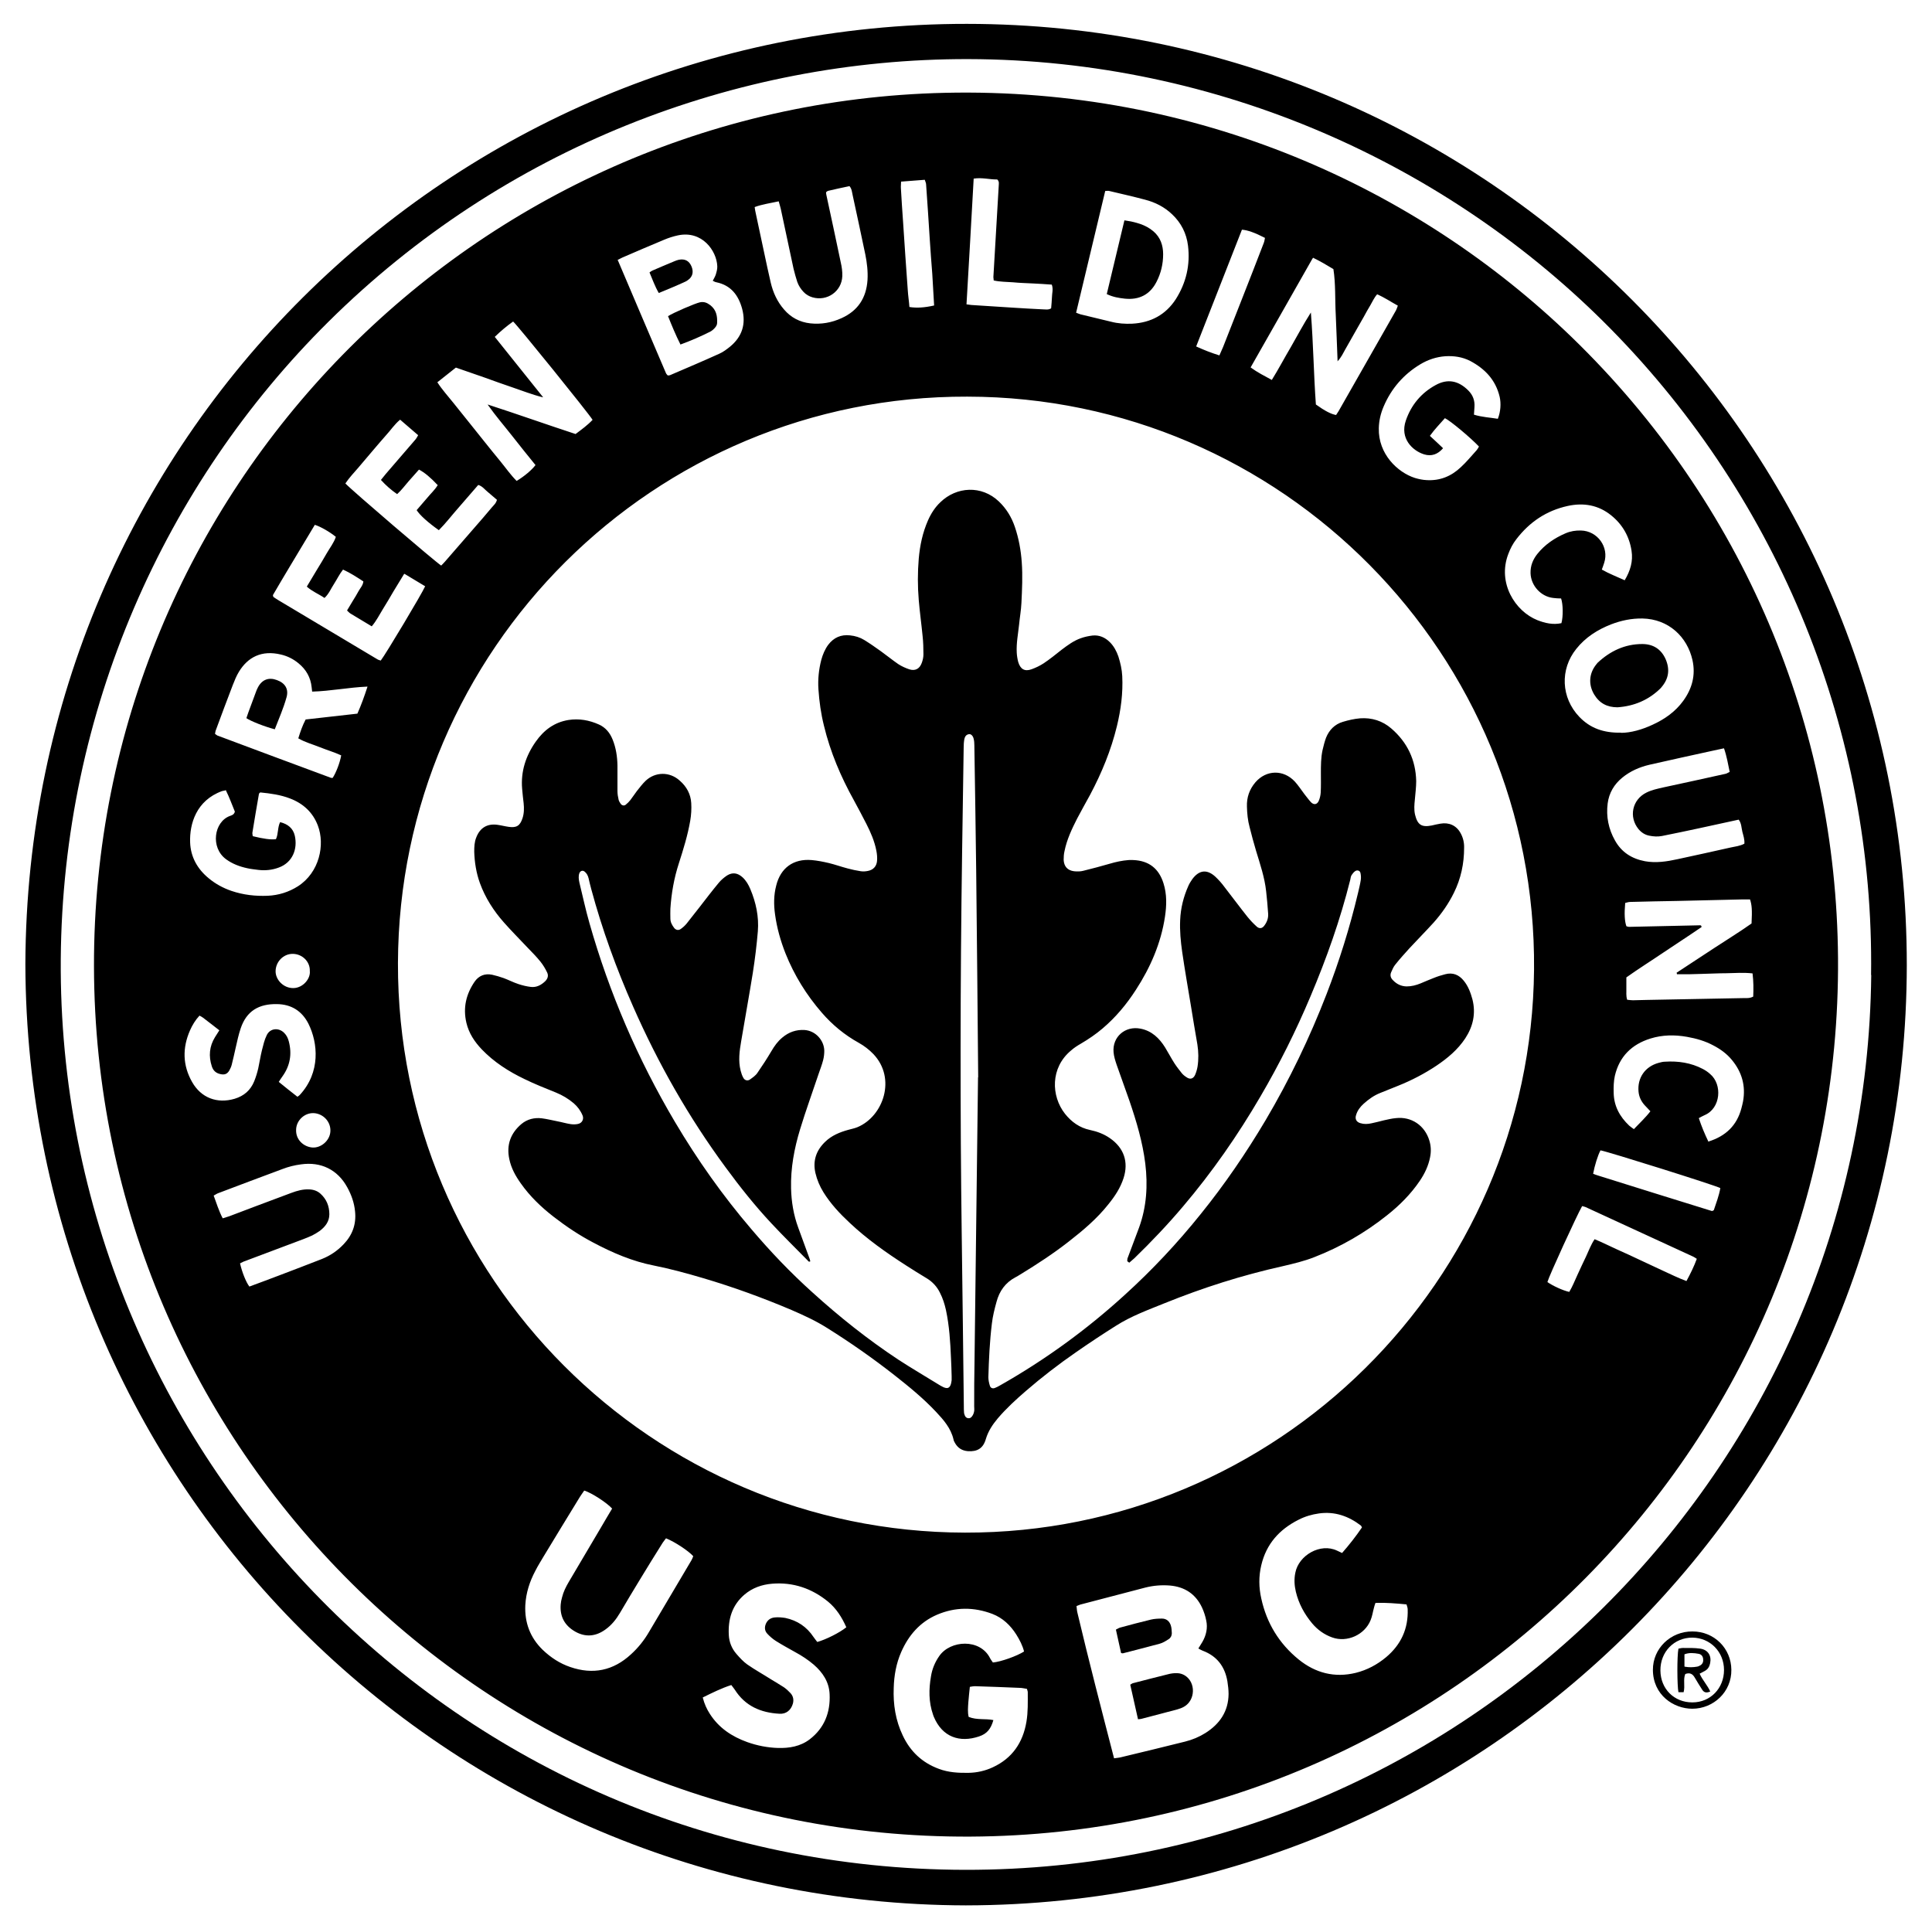 <?xml version="1.0" encoding="UTF-8"?> <svg xmlns="http://www.w3.org/2000/svg" version="1.1" viewBox="0 0 1157.4 1155.7"><g><g id="Layer_1"><g><path d="M578.7,1141.4c-311.3-.8-562.7-251.4-563.5-563.9C16.3,263.4,269.8,14.1,579.2,14.3c311.4.2,563.3,252.4,563.1,564-.3,310.5-251.2,562.5-563.6,563.1ZM1120.9,584.1c2-145.4-55-284.5-155.9-387-96.7-98.3-234.5-161.4-385.1-161.7-139.4-.2-278.4,53.5-383.1,157.3-98,97.1-159.3,233.1-160.4,381.9-2.1,296.5,237.4,545.1,541.9,545.5,298.8.4,539.6-240.7,542.7-536.1Z"></path><path d="M1037.2,1000.2c.2,13.4-10.8,23.4-23.4,23.4-11.2,0-23.5-8.2-23.6-23.2-.1-12.9,10.6-23.2,23.7-23.1,13,0,23.2,10.1,23.3,23ZM1013.9,1019.8c10.7,0,18.9-8.4,18.9-19.4,0-10.9-8.3-19.3-19-19.4-10.9,0-19.2,8.5-19.1,19.7.1,11,8.2,19.1,19.1,19.1Z"></path><path d="M1101.1,573.9c2.1,289.4-231.4,524.8-519.7,526.3-289.2,1.4-524.5-232.4-525.1-521.2-.6-285.8,228-517,509.8-523.4,150.7-3.4,282.5,56.5,375.6,146.5,102.7,99.4,158.4,232.9,159.4,371.8ZM579.5,237.6c-187.7-.6-340.5,151.4-341.1,339.3-.5,188.6,152.5,340.9,339.7,341.2,186.6.4,339.2-150.7,340.9-337.2,1.7-188.8-151-343.1-339.5-343.3ZM667.4,1053.3c2.1-.3,3.5-.4,4.8-.8,12.6-3,25.2-6.1,37.7-9.2,4.4-1.1,8.5-2.8,12.3-5.2,8.5-5.4,13.7-12.9,13.8-23.3,0-2.5-.3-5.1-.7-7.6-1.5-8.9-6.3-15.2-14.9-18.4-.8-.3-1.6-.8-2.5-1.3.9-1.5,1.7-2.7,2.4-3.9,2.3-4,3.3-8.4,2.3-12.9-.5-2.6-1.4-5.3-2.5-7.7-3.8-8.1-10.3-12.4-19.2-13.2-5-.4-9.9,0-14.7,1.2-13,3.4-26,6.8-39,10.2-.7.2-1.4.6-2.3.9.2,1.4.2,2.6.5,3.8,6.9,29.1,14.4,58,22,87.4ZM613.5,989.4c-.9-3.7-2.7-7.1-4.7-10.3-3.5-5.5-8.1-9.9-14.3-12.3-11.1-4.2-22.2-4.2-33.2.5-10.2,4.4-17,12.3-21.4,22.3-3,6.8-4.3,14.1-4.5,21.5-.4,9.9,1.1,19.5,5.4,28.5,4.5,9.6,11.6,16.3,21.6,20,5.8,2.2,11.8,2.5,17.9,2.4,5-.1,9.9-1.2,14.4-3.3,11.7-5.4,18.1-14.8,20.2-27.3,1-5.9.8-11.8.8-17.7,0-.6-.3-1.2-.5-2-1.5-.2-2.9-.6-4.3-.6-8.9-.4-17.9-.7-26.9-1-.9,0-1.8.2-3,.4-.3,3.2-.7,6.2-.9,9.2-.2,3-.5,6,.2,8.8,5,2,10,.9,14.8,1.9-1.5,5.3-3.8,8.2-8.6,9.8-11.6,3.9-22,.4-27.1-11.8-.2-.4-.3-.9-.5-1.4-2.6-7.5-2.5-15.1-1.2-22.7.7-4.5,2.4-8.6,5-12.3,6.6-9.5,24.4-10.6,30.4,1.3.5,1,1.2,1.8,1.7,2.6,4.8-.4,14.5-3.9,18.7-6.6ZM421,1016.9c1,3.9,2.4,6.9,4.2,9.7,5.4,8.5,13.3,13.7,22.5,17,5.9,2.1,12.1,3.3,18.3,3.5,6.8.2,13.5-.9,19.1-5.2,8.8-6.8,12.4-16.1,11.9-27-.3-7.3-4.1-13-9.5-17.7-3.4-2.9-7.2-5.4-11.1-7.5-3.9-2.2-7.8-4.3-11.6-6.7-1.9-1.2-3.6-2.7-5.1-4.3-1.7-1.8-1.8-4-.8-6.2,1.1-2.3,3-3.4,5.3-3.6,2-.2,4.2,0,6.2.3,7.2,1.5,12.9,5.3,17,11.5.7,1,1.5,2,2.2,2.9,5.1-1.4,13.5-5.6,17.4-8.8-2.6-5.9-6-11.3-11-15.4-9.7-7.9-20.9-11.7-33.4-10.7-6.2.5-11.9,2.5-16.7,6.6-7.4,6.4-9.8,14.7-9.3,24.1.2,4.3,1.8,8.2,4.6,11.4,2,2.3,4.1,4.6,6.5,6.3,4.6,3.2,9.5,5.9,14.2,8.9,2.6,1.6,5.2,3.1,7.8,4.8,1.4,1,2.7,2.2,3.9,3.5,1.6,1.8,2,3.9,1.4,6.2-1.1,3.9-4,6.4-8.1,6.1-11.1-.6-20.5-4.6-26.7-14.4-.6-.9-1.3-1.7-2.1-2.8-5.9,1.9-11.3,4.6-17,7.4ZM399,921.5c-.8,1.1-1.7,2.1-2.4,3.3-4.4,7-8.8,14.1-13.1,21.2-4.1,6.7-8.1,13.4-12.1,20.2-2.3,3.9-5.1,7.4-8.8,10-5.7,4.1-11.8,4.7-18,1.2-6.3-3.6-9.3-9-8.7-16.3.1-1.4.4-2.8.8-4.2.8-3.3,2.3-6.3,4-9.2,6.5-11,13-22,19.5-33,2.2-3.7,4.3-7.4,6.5-11-3-3.4-12.2-9.4-16.7-10.8-.8,1.2-1.8,2.5-2.6,3.8-7.3,11.9-14.5,23.7-21.7,35.6-1.7,2.9-3.5,5.7-5,8.7-3.4,6.4-5.6,13.2-6,20.5-.5,10.5,2.9,19.5,10.4,26.8,4.8,4.6,10.3,8.2,16.5,10.3,13.6,4.7,25.8,2.2,36.4-7.6,4.3-3.9,7.9-8.4,10.8-13.4,8.5-14.3,16.9-28.6,25.4-42.9.5-.8.8-1.7,1.1-2.5-2.9-3.2-10.9-8.5-16.3-10.7ZM824,960.2c-.4,1.1-.7,2-.9,2.9-.7,2.5-1,5-2,7.4-3.5,8.8-14.1,13.6-23,10.4-4.8-1.7-8.8-4.6-12-8.4-4.7-5.6-8.1-11.9-9.8-19-.9-3.8-1.1-7.6-.3-11.4,2-10.4,15-18,25-13.2.8.4,1.7.8,3,1.4,4.3-4.9,8.3-10,11.9-15.3-.3-.6-.4-.9-.6-1.1-7.4-5.7-15.7-8.6-25.1-7.3-4.3.6-8.4,1.8-12.3,3.8-11.5,5.8-19.3,14.5-22.3,27.2-1.6,6.7-1.5,13.4,0,20,3.2,14.7,10.7,27,22.4,36.5,10,8.1,21.5,11.1,34.2,8,6.8-1.7,12.8-4.9,18.2-9.4,8.9-7.5,13.3-17,12.9-28.7,0-.9-.4-1.8-.7-2.9-6.2-.6-12.2-1.1-18.3-.9ZM370,155.6c9.7,22.9,19.3,45.3,28.9,67.8.2.6.7,1,1.1,1.5.6,0,1.1,0,1.5-.2,9.8-4.2,19.7-8.4,29.4-12.8,2.3-1,4.4-2.6,6.4-4.2,7.3-6,9.7-13.6,7.3-22.7-2.2-8.1-6.7-14.1-15.4-15.9-.7-.1-1.4-.5-2.2-.9.7-1.4,1.4-2.5,1.8-3.7.5-1.7,1-3.4.9-5.1-.4-9.2-9.1-21.5-23.6-18.4-2.8.6-5.6,1.5-8.2,2.6-8.4,3.5-16.8,7.1-25.1,10.7-.7.3-1.4.7-2.6,1.3ZM325.2,238c-6.8-1.7-12.4-4-18.1-5.9-5.6-1.9-11.2-3.9-16.7-5.9-5.7-2-11.4-4-17.3-6-3.7,2.9-7.3,5.8-11.1,8.8,2.9,4.5,6.4,8.3,9.5,12.2,3.1,3.9,6.2,7.7,9.3,11.6,3.2,4,6.4,8,9.6,12,3.1,3.9,6.2,7.7,9.4,11.6,3.2,3.9,6.1,8.1,9.7,11.7,4.8-2.9,9.1-6.6,11.3-9.5-4.7-5.8-9.4-11.6-14-17.5-4.7-6-9.7-11.7-14.7-18.8,18.2,5.9,35.3,12,52.7,17.7,3.6-2.7,7.2-5.3,10.2-8.5-2.6-4.2-44.7-56.3-47.6-58.9-3.8,2.7-7.4,5.7-11,9.2,9.5,11.9,18.9,23.6,28.9,36.1ZM1004.6,583.6c0-.3-.1-.6-.2-.9,7.5-4.9,15-9.8,22.4-14.7,7.6-5,15.3-9.7,22.5-14.8.4-8.1.2-11-.9-14.4-1.6,0-3.4,0-5.1,0-12.8.3-25.6.6-38.4.9-9.4.2-18.9.3-28.3.6-1,0-2.1.4-3,.6-.6,6.7-.3,11,.7,13.9.1,0,.3.1.4.2.3,0,.6.1.9.2.5,0,1,0,1.4,0,13.6-.3,27.2-.6,40.8-.9.3,0,.6,0,.9,0,.1,0,.3.1.4.2,0,.1.1.3.3.8-7.4,5.1-15,10-22.6,15.1-7.5,5.1-15.2,9.9-22.5,15.1,0,2.5,0,4.5,0,6.6.1,2.2-.3,4.4.5,6.8,1.2.1,2.3.3,3.4.3,2.7,0,5.4-.2,8.2-.2,19.3-.4,38.7-.7,58-1.1,1.9,0,3.8.2,5.9-.9.2-4.5.2-9.1-.4-13.9-5.3-.6-10.4-.2-15.5-.1-5,0-9.9.3-14.9.4-5.1.2-10.1.3-15.2.2ZM801.3,216.2c-.4-10-.7-18.9-1.1-27.8-.5-9.1,0-18.2-1.4-27.2-4-2.4-7.8-4.7-12.2-6.8-.3.5-.6.9-.8,1.3-12.1,21.4-24.3,42.7-36.6,64.4,4.1,3,8.3,5.1,12.7,7.5,4.1-6.6,7.6-13.3,11.4-19.7,3.8-6.6,7.3-13.3,12-20.7,1.5,19.2,1.7,37.3,3,55.1,5.3,3.8,9.1,5.8,12.1,6.3.5-.7,1-1.5,1.5-2.3,11.5-20.1,23-40.3,34.4-60.4.4-.8.7-1.7,1.1-2.8-4.2-2.3-8-4.9-12.4-6.8-1.8,2-2.8,4.4-4.1,6.6-1.3,2.2-2.6,4.4-3.8,6.7-1.2,2.1-2.4,4.2-3.6,6.3-1.3,2.2-2.5,4.4-3.8,6.7-1.3,2.2-2.5,4.5-3.8,6.7-1.3,2.2-2.2,4.6-4.7,7.2ZM220.1,411.3c-11.4.5-22.1,2.7-33.1,3-.1-1.1-.2-1.8-.3-2.6-.6-5.9-3.3-10.6-7.8-14.3-3.1-2.6-6.7-4.4-10.6-5.3-11.6-2.8-19.8,1.6-25.1,10.2-1.6,2.6-2.7,5.4-3.8,8.2-3.4,8.9-6.8,17.9-10.1,26.9-.3.7-.3,1.5-.5,2.2.6.4,1,.8,1.4,1,22.7,8.5,45.5,17,68.2,25.4.3,0,.6,0,.9,0,2.1-3.3,4.3-9,5.1-13.5-4.1-1.9-8.6-3.2-12.8-4.9-4.2-1.7-8.8-2.9-12.9-5.3,1.2-3.9,2.5-7.7,4.4-11.3,10.4-1.2,20.6-2.3,31-3.5,2.3-5.2,4.1-10.2,6-16ZM644.6,187.3c1.3.5,2,.8,2.7,1,6.1,1.5,12.1,2.9,18.2,4.4,4.2,1.1,8.5,1.4,12.8,1.2,11.1-.6,20-5.3,26.1-14.7,6.2-9.8,8.7-20.5,7.3-32-.9-7.4-4.1-13.7-9.5-18.8-4.6-4.4-10.1-7.2-16.3-8.8-7.1-1.9-14.3-3.5-21.4-5.2-.7-.2-1.5,0-2.4,0-5.8,24.4-11.6,48.5-17.5,73.2ZM971.1,439c5.8,0,12.6-1.9,19-4.9,7.2-3.3,13.6-7.8,18.3-14.3,5.3-7.3,7.5-15.4,5.5-24.4-3.1-13.8-14.2-24.6-30-24.9-6.5-.1-12.7,1.2-18.7,3.5-8.2,3.2-15.4,7.8-20.9,14.7-9.9,12.3-9.1,29.3,1.8,40.7,6.5,6.8,14.5,9.7,25,9.5ZM135,473.5c-.8.2-1.4.2-2,.4-15.4,5.6-19.5,19.6-19.1,30.7.3,8.7,4.3,15.9,11.1,21.5,4.1,3.4,8.7,5.9,13.7,7.6,7.1,2.4,14.3,3.2,21.7,2.9,6.5-.3,12.6-2.2,18.1-5.7,12.9-8.3,16.3-24.9,11.9-36.4-3-7.9-8.8-13.2-16.7-16.2-5.7-2.2-11.7-3-17.7-3.6-.1,0-.3.1-.4.2-.2.3-.5.5-.5.8-1.3,7.7-2.7,15.4-3.9,23.1-.1.7.2,1.5.2,2.1,6.5,1.6,10.8,2.2,13.9,1.8,1.5-3.1.9-6.9,2.5-10.2,4.6,1.1,7.8,3.7,8.8,8.1,1.8,7.9-1.3,16.1-9.6,19.1-4,1.5-8.1,1.9-12.3,1.4-2.2-.3-4.4-.5-6.6-1-4.6-1-8.9-2.6-12.7-5.4-9.5-7-7.2-22.4,2.3-25.9,1.1-.4,2.5-.7,3-2.6-1.7-4.1-3.3-8.6-5.5-13ZM897.3,250.9c1.7-4.3,2-9.2,1.1-13.2-2.4-10.1-8.8-16.8-17.7-21.5-4.7-2.4-9.7-3.1-14.9-2.8-5.4.4-10.4,2.1-14.9,4.8-10,6-17.4,14.5-22,25.3-1.8,4.2-2.8,8.5-2.9,13-.4,15.5,11.3,26.5,21.6,29.8,2.3.7,4.7,1.2,7,1.3,8,.5,14.8-2.3,20.5-7.7,3.4-3.1,6.3-6.7,9.5-10.2.6-.7,1-1.5,1.4-2.2-5-5.3-17.2-15.5-20.4-17-3,3.4-6.2,6.7-9,10.6,2.7,2.5,5.3,4.9,7.9,7.4-3.2,3.7-6.9,5-11.3,3.7-7.1-2.2-14.7-9.6-11-20.3,3.2-9.3,9.2-16.5,17.8-21.2,7.2-4,13.7-2.7,19.6,3.2,2.8,2.8,4,6.1,3.7,10-.1,1.4-.2,2.8-.3,4.5,4.8,1.5,9.6,1.7,14.5,2.5ZM262.3,290.7c-4.4-4.7-7.9-7.6-11.3-9.4-2.1,2.3-4.2,4.7-6.3,7.1-2.2,2.5-4.1,5.2-6.8,7.6-3.6-2.5-6.7-5.2-9.7-8.5,1.1-1.3,2-2.5,3-3.7,5.8-6.8,11.7-13.5,17.5-20.3.7-.8,1.2-1.7,1.8-2.8-3.7-3.2-7.2-6.2-10.8-9.3-3.5,2.9-5.7,6.4-8.5,9.4-2.8,3.1-5.4,6.3-8.1,9.4-2.8,3.3-5.6,6.6-8.4,9.9-2.7,3.1-5.5,6.1-7.8,9.5,3.8,4.1,53.7,46.8,57.4,49.2.7-.7,1.5-1.5,2.2-2.3,5.8-6.6,11.5-13.3,17.3-19.9,3.7-4.2,7.3-8.4,10.9-12.7,1.1-1.3,2.5-2.4,3-4.5-1.9-1.6-3.7-3.2-5.5-4.7-1.8-1.4-3.2-3.5-5.7-4.2-4,4.6-7.8,9-11.7,13.5-4,4.5-7.7,9.4-11.9,13.6-6.5-4.6-11.3-8.9-13.3-12,2-2.4,4.2-4.8,6.2-7.2,2.1-2.6,4.6-4.8,6.3-7.6ZM242.1,343.8c-2.3,3.7-4.3,7.1-6.4,10.5-2.1,3.6-4.2,7.2-6.4,10.7-2.1,3.4-3.8,6.9-6.6,10.2-4.4-2.6-8.6-5.2-12.8-7.7-.8-.5-1.3-1.2-2-1.8,1.3-2.2,2.5-4.1,3.6-6,1.1-1.8,2.2-3.5,3.2-5.4,1-1.9,2.7-3.5,3-6-4-2.6-7.8-5.1-12.2-7.1-2.2,2.8-3.6,5.8-5.4,8.6-1.8,2.7-3,5.9-5.7,8.4-3.5-2.4-7.4-3.9-10.6-6.8,2.1-3.5,4-6.7,6-10,2-3.3,4-6.5,5.9-9.9,1.9-3.3,4.3-6.3,5.5-9.9-3.8-3.1-9.3-6.2-12.6-7.2-5,8.3-10,16.6-15,25-3.4,5.6-6.7,11.3-10,16.9,0,.1-.1.3-.1.5,0,.1.1.3.3.8.8.5,1.8,1.3,2.9,1.9,19.7,11.8,39.5,23.6,59.3,35.4.6.4,1.4.6,2.1.8,3.1-4,24.8-40.3,26.6-44.5-3.9-2.3-7.8-4.7-12.3-7.4ZM1032.6,448.3c-2.4.5-4.4.9-6.5,1.4-12.7,2.8-25.3,5.5-37.9,8.4-6,1.4-11.5,3.8-16.3,7.7-4.9,4-8,9.2-8.8,15.5-1,7.8.5,15.3,4.4,22.2,3.9,7,10,10.9,17.9,12.4,6.6,1.2,13.1.2,19.5-1.2,10.6-2.3,21.2-4.6,31.8-7,2.8-.6,5.7-.9,8.3-2.3.2-2.5-.6-4.8-1.2-7.1-.6-2.4-.5-5.1-2.2-7.3-8.1,1.8-16,3.5-23.9,5.2-7.3,1.6-14.7,3.1-22.1,4.6-2.6.5-5.1.3-7.6-.2-2.6-.5-4.7-1.9-6.4-3.9-6-7.3-3.8-17.7,4.7-21.9,3.2-1.6,6.6-2.3,10.1-3.1,12.5-2.7,25-5.4,37.5-8.2.7-.2,1.4-.7,2.3-1.1-1-4.7-1.7-9.2-3.4-14.1ZM133.5,729.8c1.4-.4,2.6-.8,3.8-1.2,5.4-2,10.8-4.1,16.1-6.1,7-2.6,14.1-5.3,21.1-7.9,3.5-1.3,7-2.3,10.8-2.1,2.5.1,4.8.9,6.6,2.5,3.7,3.3,5.4,7.5,5.4,12.4,0,4.4-2.5,7.5-5.8,10-1.4,1-3,1.9-4.5,2.7-1.7.8-3.5,1.5-5.3,2.2-12,4.5-23.9,9-35.9,13.5-.7.3-1.4.7-2,1,1.2,5.4,3.7,11.5,5.6,13.9,5.9-2.2,11.9-4.4,17.9-6.7,8.5-3.2,17-6.5,25.5-9.8,5-2,9.3-4.9,13-8.8,5.3-5.5,7.7-12,6.9-19.7-.5-5.2-2.2-10-4.7-14.5-5.8-10.6-15.8-15.4-27.7-13.7-3.8.5-7.5,1.4-11.1,2.8-12.9,4.8-25.7,9.6-38.6,14.5-.8.3-1.6.9-2.6,1.4,1.7,4.6,3.1,9.2,5.4,13.6ZM452.1,124.1c.2,1.4.4,2.7.7,3.9,1.7,8,3.4,16,5.1,23.9,1.2,5.8,2.5,11.6,3.8,17.3,1.4,6,3.9,11.5,8,16.2,4.1,4.8,9.4,7.6,15.7,8.3,6.5.7,12.8-.4,18.7-3.1,9.8-4.4,14.9-12.1,15.6-22.9.3-5.1-.3-10.2-1.3-15.2-2.5-11.9-5-23.7-7.6-35.6-.4-1.8-.5-3.8-1.9-5.4-4.3.9-8.5,1.8-12.7,2.8-.4,0-.8.5-1.3.8,0,.6,0,1.3.2,1.9,2.9,13.4,5.8,26.9,8.6,40.3.6,2.6,1,5.4.9,8.1-.3,9.1-9.1,15.3-17.9,12.7-2-.6-3.8-1.6-5.3-3.2-1.7-1.8-3-3.8-3.8-6.1-.8-2.6-1.6-5.2-2.2-7.8-2.6-12-5.1-24.1-7.7-36.1-.3-1.4-.8-2.7-1.2-4.3-4.9,1.1-9.6,1.7-14.3,3.4ZM178.2,657c.8-.6,1.2-.8,1.5-1.2,12.4-13.5,10.8-31,5.1-42.5-3.9-7.7-10.3-11.7-18.9-11.8-10.8-.2-18.2,4.1-21.7,14.5-1.3,3.8-2.1,7.7-3,11.6-.8,3.4-1.5,6.9-2.4,10.3-.3,1.2-.9,2.4-1.5,3.5-1.3,2.1-2.9,2.6-5.4,2-2.6-.6-4.2-2.1-5-4.6-2-6.1-1.5-12,1.9-17.5.8-1.3,1.7-2.6,2.6-4.1-3.4-2.6-6.5-5.1-9.7-7.5-.6-.5-1.3-.8-2.2-1.3-2.5,2.7-4.3,5.7-5.7,8.9-4.6,10.5-4.4,20.9,1.3,30.9,5.4,9.5,15,13.1,25.5,10,5.6-1.7,9.5-5.1,11.7-10.5,1-2.5,1.8-5.1,2.4-7.7.8-3.6,1.3-7.2,2.2-10.8.8-3.1,1.5-6.3,2.9-9.1,2-4.2,7.2-4.7,10.5-1.3,1.4,1.4,2.2,3.1,2.7,5,2,7.6.8,14.6-3.8,21-.7,1-1.4,2-2.2,3.3,3.8,3.1,7.4,6,11.3,9ZM973.3,347.6c3.4-5.7,5.1-11.4,4.1-17.7-1.3-8.5-5.4-15.7-12.1-21.1-7.7-6.3-16.7-7.8-26.2-5.7-12.7,2.8-22.8,9.6-30.7,19.9-2.1,2.7-3.6,5.6-4.8,8.8-6.7,17.4,4.1,34.4,17.4,39.7,4.6,1.8,9.4,2.9,14.4,1.8,1.1-4,1-11.4-.2-14.8-1.5,0-3.1-.1-4.7-.3-7.4-.8-13.4-7.4-13.6-14.9-.1-4.4,1.4-8.1,4.1-11.5,4.5-5.6,10.3-9.5,16.8-12.3,3-1.3,6.1-1.8,9.3-1.7,9.9.2,17,10,13.9,19.4-.4,1.3-.9,2.6-1.4,4,4.4,2.5,8.9,4.2,13.7,6.4ZM1023.6,683.8c10.4-3.3,16.9-9.7,19.6-19.8.4-1.4.7-2.8,1-4.2,1.7-9.4-.7-17.7-6.8-25-3-3.6-6.7-6.3-10.9-8.5-5-2.7-10.3-4.2-15.9-5.2-7.4-1.3-14.7-1.2-21.8,1-11.3,3.5-18.7,10.8-21.4,22.4-.7,3.2-.8,6.7-.7,10,.1,8,3.6,14.4,9.3,19.8.8.7,1.7,1.3,2.8,2.1,3.4-3.6,6.9-6.8,9.9-10.7-1.2-1.3-2.3-2.4-3.4-3.6-2.1-2.3-3.4-5-3.7-8.1-.8-8.3,3.9-15.1,12-17.3,1.2-.3,2.5-.7,3.8-.7,7.9-.5,15.6.6,22.8,4.4,1.5.8,3,1.8,4.3,3,7.4,6.2,6.4,20.5-3.3,24.6-1.1.5-2.2,1.1-3.5,1.8,1.6,4.9,3.5,9.4,5.8,14.2ZM955.2,742.3c4.7,1.9,9.1,4.2,13.6,6.2,4.7,2.1,9.3,4.2,13.9,6.4,4.5,2.1,9,4.2,13.5,6.3,4.6,2.1,9.2,4.4,14.1,6.2,2.4-4.4,4.5-8.7,6.2-13.3-.8-.5-1.4-1-2.1-1.3-21.5-9.9-43-19.8-64.5-29.7-.7-.3-1.4-.4-2.1-.6-3.2,5.6-19.8,41.8-20.8,45.5,3.1,2.2,9.3,5.1,13.1,5.9,1.9-3.2,3.3-6.7,4.9-10.2,1.7-3.6,3.3-7.3,5.1-10.9,1.6-3.4,2.9-7.1,5.2-10.5ZM578.9,182.3c1.4.2,2.2.3,3,.4,8.3.5,16.6,1.1,24.9,1.6,5.9.4,11.8.7,17.7,1,1.7,0,3.5.5,5.2-.6.2-2.3.4-4.5.5-6.7,0-2.3.9-4.7-.1-7.5-3.7-.3-7.5-.5-11.3-.7-4-.2-8-.3-12-.7-3.8-.3-7.6-.2-11.5-1.1,0-.8-.2-1.4-.2-2,.3-5.1.6-10.2.9-15.3.8-13.1,1.5-26.2,2.3-39.3,0-1.2.5-2.6-.9-3.9-4.4.1-9.1-1.3-14.1-.5-1.4,25.1-2.8,49.9-4.3,75.3ZM559.6,183c-.4-6.5-.7-12.7-1.1-18.9-.5-6.9-1.1-13.7-1.5-20.6-.7-11-1.4-22-2.2-33,0-.9-.5-1.7-.8-2.8-4.8.4-9.4.7-14.2,1.1,0,1.5-.2,2.8-.1,4,.4,6.7.8,13.4,1.3,20.1.9,13.6,1.8,27.1,2.8,40.7.1,1.8.3,3.5.5,5.3.2,1.7.4,3.4.5,5,4.4.7,9,.4,14.8-.9ZM716.5,207.5c4.8,2.2,9.2,3.9,14,5.4.8-1.8,1.5-3.4,2.2-5,3.8-9.6,7.6-19.3,11.4-29,4.4-11.1,8.7-22.3,13-33.4.4-1,.5-2.1.7-3-6-3.1-10.5-4.7-13.8-4.9-9.1,23.1-18.1,46.2-27.4,69.9ZM954.3,703.1c1.3.5,2.3.9,3.4,1.2,22.6,7.1,45.1,14.1,67.7,21.1.1,0,.3,0,.5,0,.1,0,.3-.2.8-.5,1.4-4.2,3.1-8.6,3.9-13.2-3.2-1.7-67.2-21.8-71.8-22.6-1.6,3-3.5,9.1-4.4,14ZM185.6,581.6c.2-5.5-4.5-10.2-10.3-10.2-5.6,0-10.2,4.8-10.2,10.5,0,4.9,4.6,10.1,10.7,10,5.7-.1,10.3-5.6,9.8-10.2ZM177.4,676.5c-.4,6.4,4.7,10.5,9.7,10.9,5.2.4,10.4-4.1,10.8-9.4.5-5.8-4.1-10.9-10-11.2-5.4-.2-10.2,4.2-10.5,9.6Z"></path><path d="M1024.5,1013.3c-2.1.9-3.6.7-4.7-1-1.5-2.4-3.1-4.8-4.5-7.3-1.3-2.3-3-3.2-5.7-2.2-1.4,3.3,0,7.1-1,10.9h-3.1c-.8-3.8-.9-21.6,0-26.1.8-.1,1.7-.4,2.6-.4,3.5,0,7-.1,10.5.4,4.6.7,6.8,4.2,5.9,8.7-.4,2-1.3,3.6-3.1,4.6-.9.5-1.9,1-3.2,1.7,1.7,3.9,4.7,6.9,6.4,10.8ZM1009.2,998.4c2.8.5,5.1.4,7.4,0,.8-.1,1.5-.5,2.2-.9,1.3-.9,1.7-2.2,1.5-3.8-.2-1.6-1.1-2.7-2.7-3-2.8-.5-5.6-.8-8.5.3v7.2Z"></path><path d="M675.3,755.5c.1-.9,0-1.4.2-1.8,2.3-6.1,4.6-12.3,6.9-18.4,4.5-12.4,5.3-25.2,3.7-38.3-1.6-12.9-5.3-25.3-9.5-37.6-2.5-7.3-5.2-14.4-7.7-21.7-.8-2.4-1.6-4.9-1.8-7.4-.8-9.2,7-15.9,16.1-14.1,6.8,1.3,11.3,5.7,14.8,11.3,1.9,3.1,3.6,6.4,5.6,9.5,1.3,2,2.8,3.9,4.3,5.8.8,1,1.8,1.8,2.9,2.5,2.1,1.5,4,1,5.1-1.3.7-1.6,1.2-3.3,1.5-5,.7-4.5.6-8.9-.1-13.4-1.3-7.6-2.6-15.1-3.8-22.7-1.8-10.9-3.7-21.7-5.3-32.7-.9-6.3-1.5-12.7-1.2-19.1.3-7.1,2-13.9,4.9-20.4.6-1.4,1.5-2.8,2.4-4.1,4.1-5.5,8.8-6,13.8-1.4,2,1.9,3.8,3.9,5.4,6.1,4.6,5.9,9.1,12,13.8,17.9,1.7,2.1,3.6,4.1,5.6,5.9,1.6,1.4,3.3,1.1,4.5-.6,1.6-2.1,2.5-4.5,2.3-7.2-.3-4.5-.7-8.9-1.2-13.4-.9-8.3-3.6-16.2-6-24.1-1.4-4.7-2.7-9.5-3.9-14.3-1.1-4-1.5-8.2-1.6-12.3-.2-5.5,1.5-10.4,5.1-14.6,6.5-7.5,16.8-7.7,23.6-.4,2.1,2.3,3.9,5.1,5.8,7.6,1.3,1.6,2.5,3.3,3.9,4.8,1.7,1.7,3.6,1.4,4.6-.8.7-1.6,1.1-3.4,1.2-5.1.2-3.8.1-7.7.1-11.5,0-4.6,0-9.3,1-13.9.6-2.5,1.2-5,2.1-7.4,1.9-4.7,5.3-8.1,10.1-9.5,3.3-1,6.8-1.8,10.3-2.1,7-.5,13.4,1.5,18.7,6.1,9.6,8.3,14.6,18.8,14.9,31.5,0,3.7-.5,7.3-.8,11-.3,3-.6,6,.1,9.1,1.5,6.1,3.9,7.7,10,6.5,1.7-.4,3.4-.8,5.2-1.1,5.2-.9,9.6,1.1,12.1,5.7,1.5,2.7,2.2,5.7,2.1,8.8,0,9.4-1.9,18.4-6.1,26.9-3.2,6.5-7.3,12.4-12.1,17.8-4.7,5.2-9.7,10.2-14.5,15.4-2.9,3.2-5.8,6.4-8.5,9.8-1.1,1.3-1.8,3-2.5,4.6-.8,1.8-.3,3.5,1.1,4.8,2.2,2.3,4.8,3.6,8.1,3.7,3,0,5.7-.7,8.4-1.8,2.7-1.1,5.3-2.3,8-3.3,2.2-.9,4.5-1.6,6.8-2.2,4.5-1.2,8.2.3,11.1,3.9,2.7,3.3,4.1,7.2,5.2,11.2,2.1,8.4.4,16.1-4.3,23.3-4.5,6.8-10.6,11.9-17.3,16.4-7.2,4.8-14.9,8.8-22.9,12-3.6,1.4-7.1,2.9-10.7,4.3-3.8,1.5-7,3.8-10,6.5-2,1.8-3.7,4-4.5,6.7-.8,2.3.1,4.2,2.5,4.9,2.2.7,4.4.6,6.7.1,2.5-.5,5-1.2,7.5-1.8,2.3-.5,4.7-1.1,7.1-1.3,9.3-1.1,17.4,4.4,20.1,13.5,1,3.3,1.1,6.6.4,10-1,5.1-3.2,9.7-6.1,14-5.4,8-12.2,14.8-19.8,20.8-13.2,10.5-27.8,18.9-43.5,25-6.1,2.4-12.5,3.9-18.9,5.4-24.3,5.4-47.8,12.9-70.8,22.2-9.9,4-20,7.7-29.1,13.5-8.1,5.1-16.1,10.4-24,15.9-10.4,7.2-20.4,14.9-30,23.2-5.9,5.1-11.7,10.4-16.8,16.4-3.1,3.7-5.7,7.6-7.1,12.3-1.6,5.6-5.1,7.7-10.8,7.3-3.5-.3-6-1.9-7.7-4.9-.4-.7-.8-1.4-.9-2.2-1.6-6.7-5.9-11.6-10.4-16.4-7.7-8.2-16.4-15.3-25.2-22.2-12.9-10.1-26.2-19.4-40.1-28.1-6.8-4.3-14-7.6-21.4-10.8-17.2-7.3-34.8-13.7-52.7-19-9.8-2.9-19.7-5.6-29.7-7.6-12.8-2.5-24.7-7.6-36.2-13.7-8.4-4.4-16.2-9.6-23.7-15.4-7.5-5.8-14.3-12.3-19.8-20.1-3.2-4.5-5.8-9.2-6.9-14.6-1.8-8.5.8-15.5,7.3-21,3.5-2.9,7.7-3.9,12.1-3.4,3.2.4,6.3,1.2,9.4,1.8,2.7.5,5.3,1.3,8,1.7,1.4.2,2.9.2,4.3-.1,2.6-.5,3.7-3,2.8-5.1-1.2-2.9-3-5.3-5.3-7.3-3.2-2.7-6.7-4.8-10.6-6.4-6.4-2.6-12.8-5.1-18.9-8.1-9.4-4.5-18.2-10.1-25.5-17.7-4.4-4.6-7.8-9.7-9.3-16-2.1-9-.2-17.1,4.9-24.6,2.5-3.6,6.1-5.1,10.5-4.2,2.3.5,4.6,1.2,6.9,2,3,1.1,5.8,2.6,8.9,3.6,2.4.8,4.9,1.4,7.4,1.7,3.4.4,6.2-1.1,8.6-3.4,1.5-1.5,2.1-3.3,1.2-5.2-1.1-2.3-2.4-4.5-4-6.5-2.4-3-5.1-5.7-7.8-8.5-4.7-5-9.6-9.9-14.1-15-6.2-7-11.2-14.8-14.4-23.6-2.2-6.1-3.2-12.4-3.4-18.8,0-2.9.1-5.8,1.2-8.5,2.2-5.8,6.6-8.5,12.8-7.6,2.2.3,4.4.9,6.6,1.2,4.7.7,6.8-.6,8.3-5.1,1-3,1-6,.7-9-.3-2.9-.7-5.7-.9-8.6-.9-10.5,2.2-19.9,8.2-28.4,4.8-6.8,11-11.5,19.5-12.9,6.4-1,12.5.1,18.3,2.7,4,1.8,6.6,5,8.2,9,2,4.9,2.8,10.2,2.9,15.5,0,5.1,0,10.2,0,15.4,0,1.7.3,3.5.7,5.2.2.9.8,1.7,1.3,2.5.8,1,2.1,1.2,3,.4,1-.8,1.9-1.7,2.7-2.7,1.4-1.8,2.6-3.7,3.9-5.4,1.7-2.1,3.3-4.3,5.3-6.2,5.6-5.3,14.3-5.7,20.5,0,4,3.5,6.5,8,6.8,13.4.2,3.5,0,7-.6,10.5-1.5,8.7-4.1,17.1-6.8,25.5-2.9,8.9-4.5,18-5.1,27.3-.1,1.9,0,3.8,0,5.8,0,2.2,1,4,2.3,5.7,1,1.2,2.5,1.6,3.9.6,1.3-.9,2.5-2,3.5-3.2,2.6-3.2,5.1-6.6,7.7-9.8,3.8-4.9,7.6-9.9,11.6-14.7,1.4-1.7,3.2-3.2,5-4.4,3.3-2,6.3-1.5,9.2,1.1,2.2,2,3.6,4.5,4.7,7.1,3.4,8.1,5.2,16.5,4.5,25.3-.7,8.3-1.7,16.5-3,24.8-2.2,13.7-4.7,27.4-7,41.1-1,5.8-1.8,11.7-.3,17.6.4,1.5.9,3.1,1.7,4.4.8,1.4,2.5,1.8,3.8.9,1.7-1.2,3.5-2.4,4.6-4.1,2.9-4.2,5.7-8.5,8.3-12.9,1.8-3.1,3.8-5.9,6.6-8.2,3.8-3.2,8.2-4.8,13.3-4.5,6.8.5,11.7,6.4,11.8,12.4,0,1.9-.2,3.8-.7,5.7-.7,2.8-1.8,5.5-2.7,8.2-3.7,11.1-7.7,22-11.1,33.2-3.5,11.5-5.7,23.3-5.4,35.4.2,8,1.5,15.9,4.3,23.5,2.3,6.3,4.6,12.6,6.9,18.9.2.4.2.9.3,1.3-.9.5-1.2-.2-1.6-.6-7.3-7.4-14.7-14.7-21.8-22.3-9.8-10.5-18.8-21.8-27.3-33.4-22.1-30-40.4-62.2-55.4-96.3-10.1-22.9-18.6-46.3-25.1-70.4-.6-2.2-1.1-4.3-1.6-6.5-.4-1.6-1.1-3-2.4-4-1.1-.9-2.5-.5-3.1.9-.7,1.9-.4,3.8,0,5.7,2,8.1,3.7,16.2,6,24.2,11.9,41.9,29,81.6,51.2,119.1,13.5,22.8,28.7,44.3,45.9,64.4,11.3,13.3,23.3,25.9,36.3,37.6,16.3,14.8,33.4,28.4,51.7,40.5,8.3,5.4,16.9,10.4,25.3,15.6.1,0,.3.2.4.2,3.4,2,5.6,1.9,6.2-3.5,0-.8,0-1.6,0-2.4-.1-3.7-.2-7.4-.4-11-.4-9.6-1-19.2-3-28.6-.8-3.6-1.9-7.1-3.6-10.4-1.8-3.7-4.5-6.6-8-8.7-4.1-2.5-8.2-5-12.2-7.6-12-7.7-23.6-15.9-34-25.7-5.9-5.5-11.3-11.3-15.6-18.2-2.2-3.6-3.8-7.3-4.8-11.5-1.7-7.4.5-13.6,5.8-18.7,3.9-3.8,8.8-5.8,13.9-7.2,1.8-.5,3.8-.9,5.5-1.6,15.5-6.5,23.4-29.2,9.5-43.8-2.6-2.7-5.5-4.9-8.7-6.7-8.5-4.7-15.9-10.8-22.2-18.1-9.2-10.6-16.5-22.4-21.7-35.4-3-7.6-5.2-15.4-6.3-23.5-.8-5.7-.8-11.5.7-17.2,2.6-10.6,10.3-16.2,21.2-15.3,3.5.3,7,1,10.4,1.8,3.7.9,7.3,2.2,11.1,3.2,2.6.7,5.3,1.3,8,1.7,1.4.2,2.9.1,4.3-.2,3.1-.6,5.1-2.7,5.4-5.9.2-2,0-4.2-.4-6.2-1.1-5.7-3.4-11-6-16.1-2.4-4.7-4.9-9.4-7.4-14-7.9-14.2-14.2-29-18-44.8-1.8-7.2-2.8-14.4-3.3-21.8-.4-5.9.2-11.8,1.7-17.6.9-3.3,2.2-6.4,4.2-9.1,3.3-4.3,7.6-6.2,13-5.6,3.1.3,6,1.2,8.6,2.8,3.4,2.1,6.7,4.4,9.9,6.7,3.5,2.5,6.9,5.3,10.4,7.7,2,1.3,4.2,2.3,6.5,3.1,3.6,1.2,6.3-.2,7.6-3.8.6-1.6,1-3.4,1-5.1,0-3.7-.1-7.4-.5-11-.7-7.2-1.7-14.3-2.3-21.5-.7-8.3-.7-16.6,0-24.9.7-7.9,2.3-15.5,5.5-22.8,1.8-4.1,4.2-7.9,7.5-11,9.6-9.3,24.6-10.3,35-.4,4.5,4.3,7.6,9.4,9.6,15.3,2.3,6.8,3.6,13.9,4.1,21.1.6,8.2.2,16.3-.2,24.5-.2,4.3-1,8.6-1.4,12.9-.6,5.6-1.7,11.1-1.4,16.7.1,1.9.4,3.8.9,5.7,1.3,4.3,3.9,5.8,8,4.3,2.5-.9,5-2.1,7.3-3.6,3.7-2.5,7.2-5.3,10.7-8.1,3.6-2.7,7.2-5.4,11.5-6.9,2.2-.8,4.6-1.3,7-1.6,4-.4,7.5,1.1,10.4,4,2.4,2.4,4,5.4,5.1,8.6,1.2,3.8,2.1,7.7,2.3,11.7.5,10.2-.8,20.1-3.2,30-3.5,14.4-9.1,28-16,41-2.6,4.8-5.3,9.5-7.8,14.3-3.2,6.3-6.2,12.6-7.6,19.6-.4,1.7-.5,3.5-.5,5.2.2,3.9,2.3,6.3,6.2,6.8,1.9.2,3.9.2,5.7-.3,5.3-1.3,10.5-2.7,15.7-4.2,3.7-1.1,7.4-1.9,11.3-2.2,1,0,1.9-.1,2.9,0,9.2.4,15.2,5,18,13.9,2.1,6.6,1.9,13.3.9,20-2.4,15.9-8.7,30.4-17.4,43.8-5.6,8.7-12.1,16.5-20,23.2-4,3.4-8.4,6.4-13,9.1-2.1,1.2-4.1,2.5-5.9,4.1-12.4,10.3-12,27.2-3.6,37.9,3.9,4.9,8.8,8.4,15,9.7,4.3.9,8.3,2.4,11.9,4.9,8.4,5.8,11.3,14.2,8.2,23.9-1.9,5.9-5.2,10.9-9.1,15.7-6.8,8.6-15.1,15.6-23.7,22.3-9.2,7.2-19,13.6-29,19.7-1,.6-1.9,1.2-2.9,1.7-6.1,3.2-9.7,8.3-11.4,14.7-1.2,4.3-2.3,8.7-2.8,13.1-1.3,10.6-1.8,21.4-2.1,32.1,0,1.7.4,3.5.9,5.1.4,1.4,1.7,1.9,3.1,1.3,1-.4,2-.9,3-1.5,27-15.3,51.9-33.4,74.8-54.3,16.4-14.9,31.5-31,45.3-48.2,14.4-17.8,27.3-36.7,39-56.4,14.3-24.2,26.4-49.4,36.5-75.5,7.6-19.7,13.9-39.8,18.8-60.4.6-2.6,1.3-5.3,1.7-8,.2-1.4.1-2.9-.2-4.2-.3-1.4-1.9-1.9-3.1-1.1-.9.6-1.6,1.5-2.2,2.4-.5.8-.6,1.8-.8,2.8-6,24-14.2,47.1-23.8,69.8-8.7,20.7-18.7,40.7-30,60-13.6,23.3-28.9,45.3-46.3,65.8-9.2,10.9-19,21.2-29.2,31.1-.9.8-1.8,1.6-3.1,2.7ZM586,645.3c-.4-41.4-.7-82.7-1.2-124-.3-25-.7-49.9-1.1-74.9,0-1.3-.1-2.6-.4-3.8-.4-1.8-1.6-3-2.8-2.8-1.7.2-2.5,1.5-2.8,3-.3,1.7-.4,3.5-.4,5.2-.6,40.6-1.3,81.3-1.6,121.9-.3,38.4-.3,76.8-.1,115.2.2,35.7.8,71.3,1.2,107,.2,16.8.4,33.6.6,50.4,0,1.1,0,2.2.1,3.4,0,.8.3,1.6.6,2.3.8,1.6,2.9,1.9,4,.5.7-.8,1.2-1.9,1.4-2.9.3-1.1.1-2.2.1-3.3,0-9,0-17.9.2-26.9.7-56.8,1.4-113.6,2.1-170.2Z"></path><path d="M681.7,1029.7c-1.6-7.1-3.1-13.7-4.6-20.5.6-.3,1.1-.8,1.6-.9,6.9-1.8,13.9-3.6,20.8-5.3,1.8-.5,3.8-.8,5.7-.7,1.5,0,3.2.5,4.5,1.3,6.8,4.1,6.5,14.9-.4,18.8-1.2.7-2.6,1.2-4,1.6-7.1,1.9-14.2,3.7-21.3,5.6-.6.2-1.2.2-2.3.3Z"></path><path d="M671.6,990.2c-1-4.5-2-9.2-3.1-14,.9-.4,1.7-1,2.5-1.2,6.2-1.7,12.3-3.3,18.5-4.8,2.1-.5,4.4-.6,6.6-.6,2.7,0,4.5,1.6,5.3,4.1.5,1.5.5,3.1.6,4.7,0,1.5-.7,2.8-2,3.6-1.6,1-3.3,2.1-5.1,2.6-7.4,2-14.8,3.9-22.2,5.8-.3,0-.6,0-1.2-.2Z"></path><path d="M407.6,206.3c-2.9-5.8-5.2-11.4-7.4-16.9,3.2-2.1,16.3-7.7,19.1-8.3,2.4-.5,4.2.2,6.2,1.7,3.6,2.8,4.3,6.5,4.1,10.7,0,.9-.5,1.9-1.1,2.6-.8,1-1.8,1.9-2.9,2.5-5.7,2.9-11.5,5.4-18,7.8Z"></path><path d="M394.7,175.6c-2.4-4.1-3.8-8.2-5.6-12.4.7-.5,1.2-.9,1.7-1.1,4.4-1.9,8.8-3.8,13.2-5.6.9-.4,1.8-.7,2.7-.9,3.7-.7,6.2.7,7.6,4.1,1.2,3,.9,6.1-2.5,8.3-.4.3-.8.5-1.2.7-5.2,2.4-10.5,4.6-15.9,6.8Z"></path><path d="M164.7,436.9c-6.1-1.6-14.3-4.8-17.1-6.7.4-1.1.8-2.3,1.2-3.5,1.4-3.9,2.9-7.8,4.3-11.6.4-1.2.9-2.4,1.5-3.5,2.5-4.6,6.5-6,11.3-4.2,5,1.8,7.2,5.5,5.7,10.5-1.8,6.4-4.5,12.6-7,19Z"></path><path d="M663,176.3c3.6-14.9,7.1-29.5,10.6-44.3,6.5,1,12.5,2.4,17.4,6.6,4.2,3.6,5.8,8.4,5.8,13.7,0,5.8-1.3,11.4-4,16.6-3.9,7.6-10.4,10.9-19,10-3.5-.4-6.9-.9-10.7-2.7Z"></path><path d="M969,423.7c-6.2,0-10.8-2.4-14-7.7-3.5-5.9-3.1-12.5,1.2-17.9.3-.4.6-.8.9-1.1,7.5-7,16.3-11.2,26.7-11.2,6.5,0,11.3,3,14,9,2.7,6.2,1.9,11.8-2.5,16.9-.1.1-.2.2-.3.4-7.2,7.2-16,10.9-26,11.6Z"></path></g></g></g></svg> 